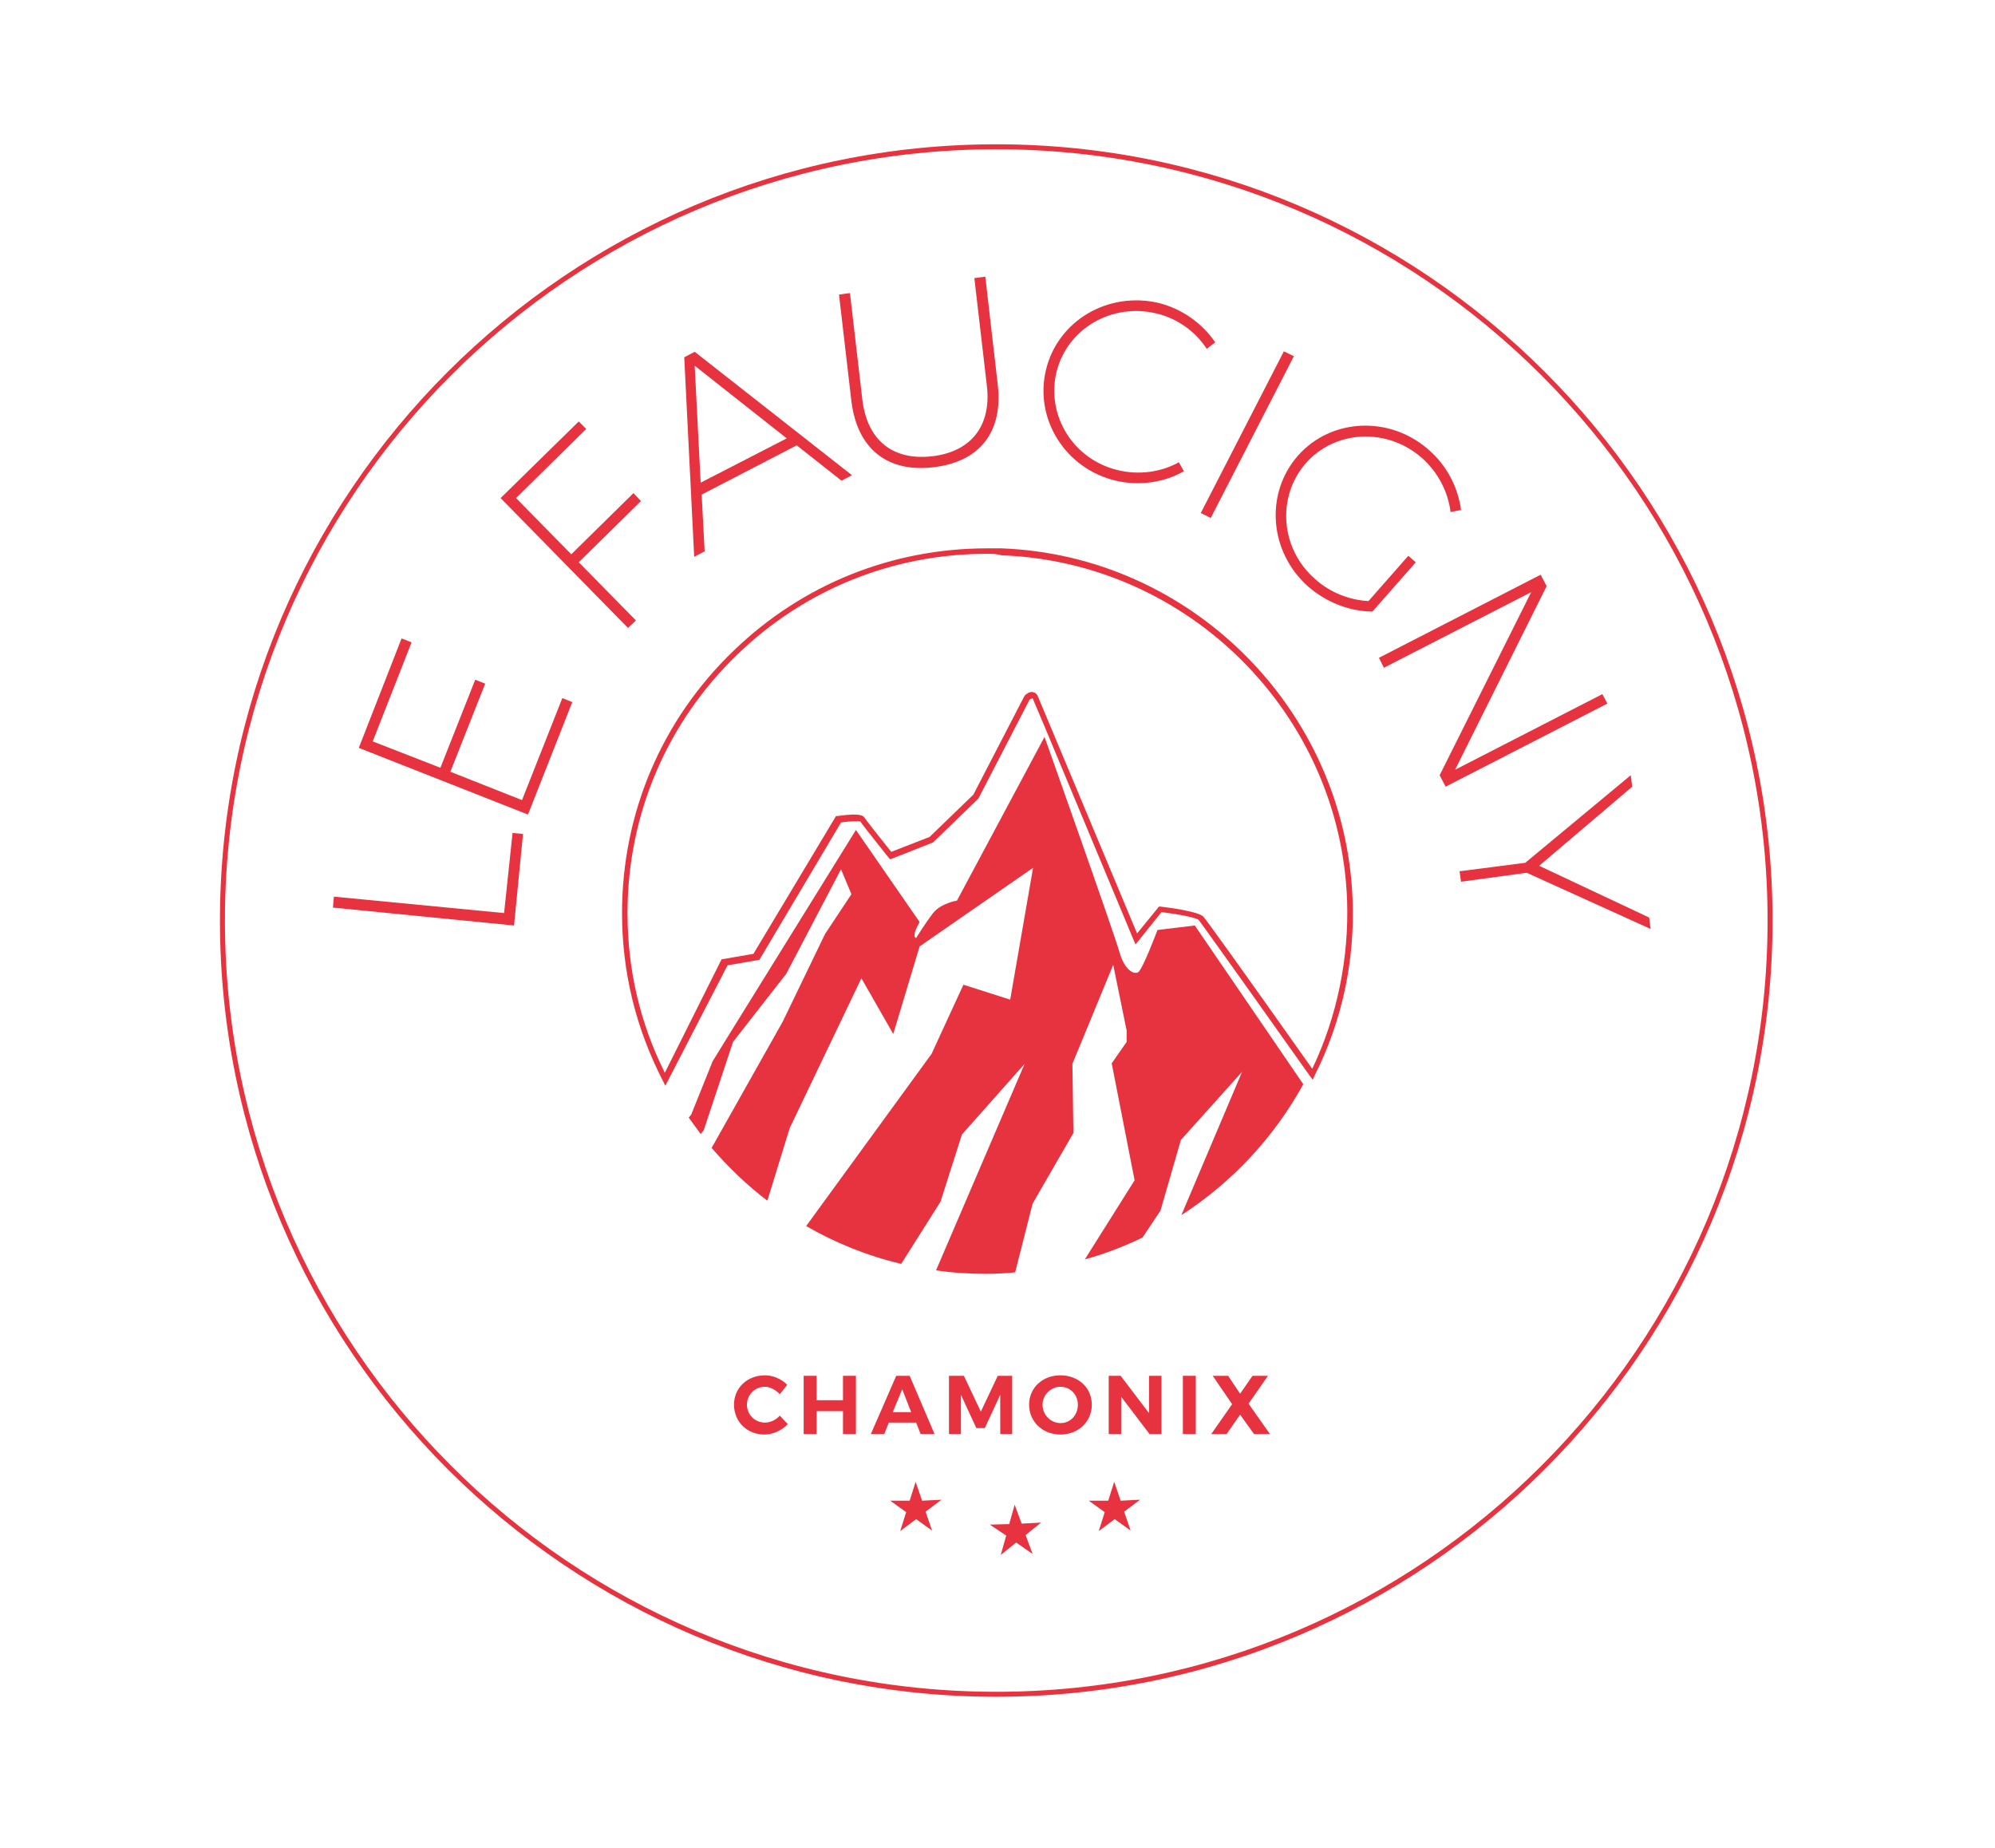 <?xml version="1.0" encoding="utf-8"?>
<!-- Generator: Adobe Illustrator 25.2.1, SVG Export Plug-In . SVG Version: 6.00 Build 0)  -->
<svg version="1.1" id="Calque_1" xmlns="http://www.w3.org/2000/svg" xmlns:xlink="http://www.w3.org/1999/xlink" x="0px" y="0px"
	 viewBox="0 0 400.9 371.4" style="enable-background:new 0 0 400.9 371.4;" xml:space="preserve">
<style type="text/css">
	.st0{fill:#E6333F;}
</style>
<g>
	<path class="st0" d="M200.2,341c-86,0-156-70-156-156s70-156,156-156s156,70,156,156S286.2,341,200.2,341z M200.2,30
		c-85.5,0-155,69.5-155,155s69.5,155,155,155s155-69.5,155-155S285.7,30,200.2,30z"/>
	<g>
		<g>
			<g>
				<path class="st0" d="M189.2,301.4l-3.2,2.4l1.3,3.8l-3.2-2.3l-3.2,2.4l1.2-3.8l-3.2-2.3h3.9l1.2-3.8l1.3,3.8L189.2,301.4z"/>
				<path class="st0" d="M229.1,301.4l-3.2,2.4l1.3,3.8l-3.2-2.3l-3.2,2.4l1.2-3.8l-3.2-2.3h3.9l1.2-3.8l1.3,3.8L229.1,301.4z"/>
				<path class="st0" d="M209.2,306l-3.1,2.5l1.4,3.8l-3.3-2.3l-3.1,2.5l1.1-3.9l-3.3-2.2l3.9-0.1l1.1-3.9l1.4,3.8L209.2,306z"/>
			</g>
			<g>
				<path class="st0" d="M133.7,218.2l-0.5-1c-5.4-10.5-8.2-21.8-8.2-33.7c0-20.1,8-38.9,22.5-52.8c13.8-13.3,31.8-20.5,50.9-20.5
					c0.9,0,1.9,0,2.8,0c38.1,1.4,69.1,32.4,70.6,70.5c0.5,12.3-2.1,24.5-7.6,35.4l-0.4,0.9l-0.6-0.8c-18.7-26.4-22-30.9-22.3-31.3
					c-0.5-0.5-4.2-1.2-7.5-1.6l-5.2,6.5l-0.4-0.9c-6.9-16.5-19.9-47.8-20.3-48.6l0,0c-0.1,0-0.4,0.2-0.6,0.3l-10.3,19.9l-9.1,8.8
					l-8.6,3.4l-0.3-0.3c-0.2-0.3-5.3-6.6-5.7-7.3c-0.3-0.1-2.1-0.1-3.9,0.2l-16.4,27.6l-6.4,1.1L133.7,218.2z M198.3,111.3
					c-18.8,0-36.5,7.1-50.1,20.2c-14.2,13.7-22.1,32.2-22.1,52c0,11.3,2.5,22.1,7.5,32.1l11.4-22.8l6.4-1.1L168,164h0.3
					c4.7-0.7,5.2,0,5.4,0.3c0.3,0.5,3.8,4.9,5.4,6.9l7.7-3l8.8-8.5l10.3-19.9c0.1-0.1,0.9-0.9,1.7-0.7c0.4,0.1,0.7,0.3,0.9,0.7
					c0.4,0.9,17.1,40.9,20,47.8l4.4-5.4h0.3c1.8,0.2,7.6,1,8.6,2c0.5,0.5,7.9,10.8,21.9,30.6c5-10.5,7.4-22.2,7-33.9
					c-1.4-37.5-31.9-67.9-69.4-69.3C200.2,111.3,199.3,111.3,198.3,111.3z"/>
				<path class="st0" d="M232.6,186.9c0,0-3,8-3.9,8.5s-2.7-0.5-3.7-3.9c-0.9-3.4-15.1-43.4-15.1-43.4L192.3,181
					c0,0-3.2,0.5-4.8,2.5c-1.6,2.1-3.4,5-3.4,5s-1.1,0,0.7-3.2L172,166.8l-25.6,41.3l-3.2,5.2l-4.3,10.7l-0.5,0.6
					c0.8,1.1,1.6,2.2,2.4,3.3l0.6-0.7l5.9-17.8l10.7-13.7l11-21l2.1,5l-5.3,8l-8.5,17.6L143,230.7c3.4,3.9,7.1,7.5,11.2,10.6
					l4.5-14.6l14.4-30.1l6.4,11.2l5.3-17.6l22.8-15.8l-4.6,26.5l-9.4-3l-6.4,13.9L162,246.4c5.9,3.4,12.3,6,19.1,7.6l7.9-12.5
					l4.3-13.5l12.6-14.2l-17.8,41.5c3.3,0.5,6.7,0.7,10.1,0.7c2,0,3.9-0.1,5.8-0.3l3.5-13.8l8.2-14.2l-0.2-13.9l8.2-19.9l2.7,13.2
					v2.3l-3,4.3l4.6,23.5l-10,15.9c4-1.1,7.9-2.6,11.6-4.4l3.6-5.4l4.1-14.2l12.3-13.7l-12.2,28.8c10.2-6.6,18.6-15.6,24.5-26.3
					L240.1,186L232.6,186.9z"/>
			</g>
		</g>
	</g>
	<g>
		<path class="st0" d="M158.2,278.3l-1.5,1.9c-0.8-0.9-2-1.5-3-1.5c-2,0-3.6,1.6-3.6,3.6s1.6,3.6,3.6,3.6c1.1,0,2.2-0.5,3-1.4
			l1.6,1.7c-1.2,1.3-3,2.1-4.7,2.1c-3.5,0-6.1-2.6-6.1-6s2.7-5.9,6.2-5.9C155.3,276.4,157,277.1,158.2,278.3z"/>
		<path class="st0" d="M169.4,288.2v-4.6h-5.3v4.6h-2.6v-11.7h2.6v4.9h5.3v-4.9h2.6v11.7H169.4z"/>
		<path class="st0" d="M178.6,285.9l-0.9,2.3H175l5.1-11.7h2.7l5,11.7H185l-0.9-2.3H178.6z M181.3,279.2l-1.9,4.6h3.7L181.3,279.2z"
			/>
		<path class="st0" d="M201,288.2v-7.9l-3.1,6.7h-1.7l-3.1-6.7v7.9h-2.4v-11.7h3l3.4,7.2l3.4-7.2h2.9v11.7H201z"/>
		<path class="st0" d="M219.4,282.3c0,3.4-2.7,6-6.3,6s-6.3-2.6-6.3-6s2.7-5.9,6.3-5.9S219.4,278.9,219.4,282.3z M209.5,282.3
			c0,2.1,1.7,3.7,3.6,3.7c2,0,3.5-1.6,3.5-3.7s-1.6-3.6-3.5-3.6C211.2,278.7,209.5,280.3,209.5,282.3z"/>
		<path class="st0" d="M231,288.2l-5.7-7.5v7.5h-2.5v-11.7h2.4l5.7,7.5v-7.5h2.5v11.7H231z"/>
		<path class="st0" d="M237.7,288.2v-11.7h2.6v11.7H237.7z"/>
		<path class="st0" d="M255.2,288.2H252l-2.8-3.9l-2.7,3.9h-3.1l4.2-6l-3.9-5.7h3.1l2.4,3.6l2.5-3.6h3.1l-3.9,5.6L255.2,288.2z"/>
	</g>
	<g>
		<path class="st0" d="M103,167.4l2.1,0.2l-1.8,18.4l-36.4-3.6l0.2-2.2l34.2,3.3L103,167.4z"/>
		<path class="st0" d="M74.9,149l13.6,5.3l7-17.7l2,0.8l-7,17.7l14.4,5.7l8.1-20.5l2,0.8l-8.9,22.6l-34-13.4l8.6-22l2,0.8L74.9,149z
			"/>
		<path class="st0" d="M103.7,100.1l11.1,11.3l12.5-12.3l1.5,1.6L116.3,113l11.5,11.7l-1.6,1.5l-25.6-26.1l15.7-15.4l1.5,1.5
			L103.7,100.1z"/>
		<path class="st0" d="M141,99.4l0.6,11.4l-2.1,1.1l-2-40.1l2.1-1.1l31.6,24.8l-2.1,1.1l-9-7.1L141,99.4z M139.6,73.5l1.2,23.5
			l17.3-8.9L139.6,73.5z"/>
		<path class="st0" d="M200.5,77.3c1.1,9.5-3.6,15.5-12.9,16.6c-9.3,1.1-15.3-3.7-16.5-13.2l-2.5-21.5l2.2-0.3l2.5,21.5
			c1,8.1,6.1,12.2,14,11.3c7.9-0.9,12-6.2,11-14.3l-2.5-21.5l2.2-0.3L200.5,77.3z"/>
		<path class="st0" d="M244.2,68.8l-1.7,1.3c-2.3-3.5-5.9-6.1-10.1-7.1c-9-2.2-18,3.1-20.1,11.8s3.4,17.6,12.4,19.7
			c4.2,1,8.6,0.4,12.2-1.6l1,1.8c-4,2.3-9,3-13.7,1.9c-10.1-2.4-16.4-12.4-14-22.3s12.5-15.8,22.7-13.4
			C237.6,62.1,241.6,65,244.2,68.8z"/>
		<path class="st0" d="M241.3,103.1L258,70.6l2,1l-16.7,32.5L241.3,103.1z"/>
		<path class="st0" d="M284.5,113l-8.7,9.9c-4.5,0-9.2-1.8-12.9-5c-7.8-6.9-8.8-18.6-2.1-26.3c6.7-7.6,18.5-8.1,26.3-1.2
			c3.7,3.2,5.9,7.6,6.5,12.1l-2.1,0.4c-0.5-4-2.5-8-5.8-10.9c-7-6.1-17.4-5.6-23.3,1.1c-5.9,6.8-5.1,17.2,1.9,23.3
			c3,2.7,6.9,4.2,10.7,4.4l8-9.1L284.5,113z"/>
		<path class="st0" d="M289.3,155.8l18.4-36.8l-29.6,15.2l-1-2l32.5-16.7l1.2,2.3l-18.4,36.9l29.6-15.2l1,1.9l-32.5,16.7
			L289.3,155.8z"/>
		<path class="st0" d="M293.6,177.2l-0.3-2.1l13.2-1.7l21.2-17.6l0.3,2.3L309.3,174l22.1,10.4l0.3,2.3l-24.9-11.3L293.6,177.2z"/>
	</g>
</g>
</svg>
